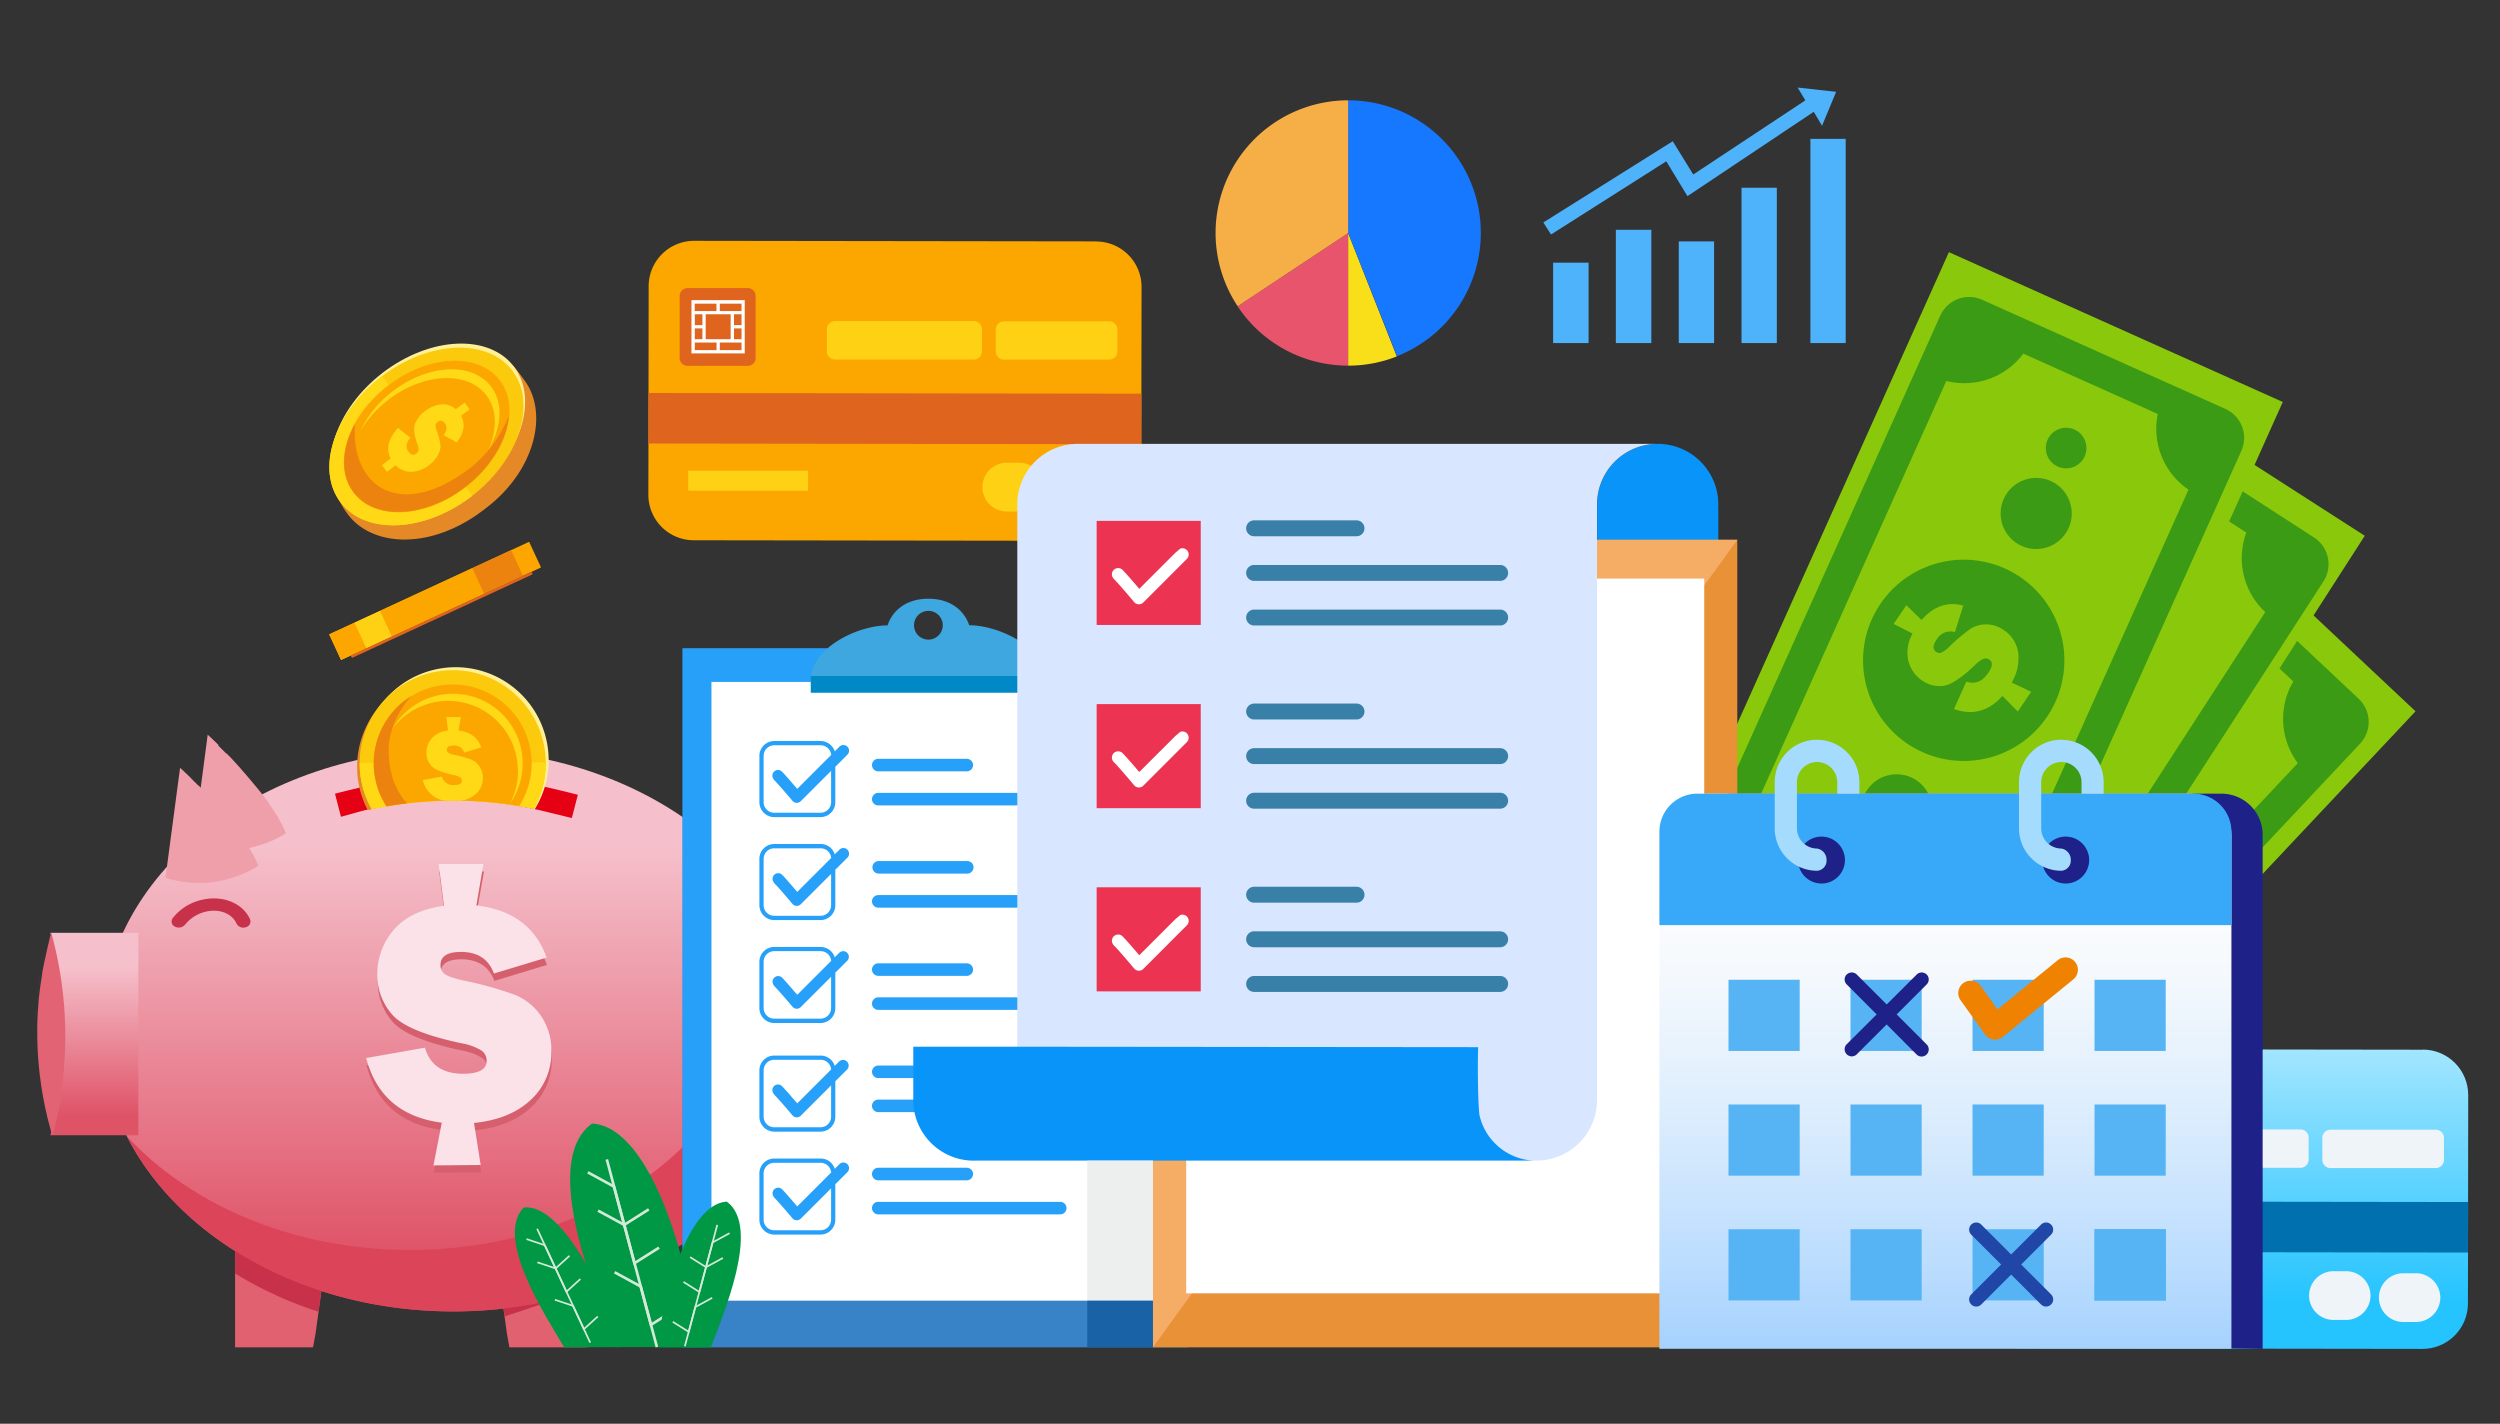 <svg id="Layer_1" data-name="Layer 1" xmlns="http://www.w3.org/2000/svg" xmlns:xlink="http://www.w3.org/1999/xlink" viewBox="0 0 708 403.2"><rect x="0" y="0" width="708" height="403.2" fill="#333333" stroke="none"/><defs><style>.cls-1,.cls-39{fill:none;}.cls-1{clip-rule:evenodd;}.cls-2{fill:#76c5fb;}.cls-11,.cls-12,.cls-13,.cls-16,.cls-17,.cls-2,.cls-21,.cls-22,.cls-23,.cls-24,.cls-27,.cls-29,.cls-30,.cls-31,.cls-38,.cls-44,.cls-46,.cls-47,.cls-50,.cls-52,.cls-53,.cls-56,.cls-59,.cls-6,.cls-67,.cls-68,.cls-7,.cls-8,.cls-9{fill-rule:evenodd;}.cls-3{clip-path:url(#clip-path);}.cls-4{fill:url(#linear-gradient);}.cls-5,.cls-7{fill:#0071ae;}.cls-6{fill:#eef4f8;}.cls-43,.cls-8{fill:#fff;}.cls-36,.cls-9{fill:#fca700;}.cls-10,.cls-13{fill:#df641e;}.cls-11{fill:#93d9ff;}.cls-12,.cls-14{fill:#ffd115;}.cls-15,.cls-17{fill:#8ac80c;}.cls-16{fill:#3c9b14;}.cls-18,.cls-27{fill:#db4459;}.cls-19{clip-path:url(#clip-path-2);}.cls-20{fill:url(#linear-gradient-2);}.cls-21{fill:#e50013;}.cls-22{fill:#e26171;}.cls-23,.cls-28{fill:#c73149;}.cls-24{fill:#ee9fa9;}.cls-25{clip-path:url(#clip-path-3);}.cls-26{fill:url(#linear-gradient-3);}.cls-29{fill:#e26373;}.cls-30{fill:#d65f6e;}.cls-31{fill:#fae2e8;}.cls-32{fill:#e58927;}.cls-33{fill:#ffef95;}.cls-34{fill:#fbca0d;}.cls-35,.cls-38{fill:#ffd915;}.cls-37{fill:#ec830e;}.cls-39{stroke:#fca700;stroke-miterlimit:10;stroke-width:0.22px;}.cls-40{fill:#fda600;}.cls-41{fill:#3882c8;}.cls-42,.cls-46{fill:#26a0f8;}.cls-44{fill:#3ea7df;}.cls-45{fill:#0089c6;}.cls-47{fill:#0894f9;}.cls-48{fill:#e99136;}.cls-49{fill:#f5ad66;}.cls-50{fill:#d8e7ff;}.cls-51{fill:#ec3452;}.cls-52{fill:#3880a7;}.cls-53{fill:#1e2187;}.cls-54{clip-path:url(#clip-path-4);}.cls-55{fill:url(#linear-gradient-4);}.cls-56{fill:#38a9f9;}.cls-57{fill:#a5dbfd;}.cls-58{fill:#56b4f4;}.cls-59{fill:#2046a7;}.cls-60{fill:#ef8200;}.cls-61{fill:#edeeee;}.cls-62{fill:#1962a5;}.cls-63{fill:#e8546b;}.cls-64{fill:#f9df19;}.cls-65{fill:#1677ff;}.cls-66{fill:#f6af46;}.cls-67{fill:#4eb3fa;}.cls-68{fill:#009844;}.cls-69{fill:#d4e9d7;}</style><clipPath id="clip-path"><path class="cls-1" d="M686.19,297.28l-113.93-.16a12.88,12.88,0,0,0-12.85,12.81L559.33,369a12.87,12.87,0,0,0,12.81,12.85l113.93.16a12.87,12.87,0,0,0,12.85-12.81l.08-59.11a12.87,12.87,0,0,0-12.81-12.85"/></clipPath><linearGradient id="linear-gradient" x1="629.16" y1="368.2" x2="629.17" y2="246.73" gradientUnits="userSpaceOnUse"><stop offset="0" stop-color="#26c4ff"/><stop offset="0.43" stop-color="#80dcff"/><stop offset="1" stop-color="#fff"/></linearGradient><clipPath id="clip-path-2"><path class="cls-1" d="M128.39,212.24c55.12,0,99.79,35.63,99.79,79.58s-44.67,79.57-99.79,79.57S28.6,335.76,28.6,291.82s44.68-79.58,99.79-79.58"/></clipPath><linearGradient id="linear-gradient-2" x1="128.39" y1="355.5" x2="128.39" y2="239.73" gradientUnits="userSpaceOnUse"><stop offset="0" stop-color="#df5367"/><stop offset="1" stop-color="#f5c0cb"/></linearGradient><clipPath id="clip-path-3"><path class="cls-1" d="M10,290.72c0,.62,0,1.25,0,1.87,0-.62,0-1.25,0-1.87m.22-4.93c-.07,1.06-.13,2.12-.17,3.18C10.11,287.91,10.17,286.85,10.24,285.79Zm.16-2-.15,1.86Zm.17-1.64c-.05.44-.09.87-.14,1.31C10.48,283,10.52,282.58,10.57,282.14Zm.19-1.65c0,.41-.1.81-.14,1.22C10.66,281.3,10.71,280.9,10.76,280.49Zm.39-2.73c-.13.81-.25,1.63-.35,2.44C10.9,279.39,11,278.57,11.15,277.76Zm.17-1.1c-.05.33-.11.66-.16,1C11.21,277.32,11.27,277,11.32,276.66Zm.16-.91-.13.77Zm.17-.91-.12.64Zm.21-1.1-.15.75Zm.18-.91-.15.72Zm.4-1.83c-.13.55-.25,1.11-.36,1.66C12.19,272.11,12.31,271.55,12.44,271Zm.17-.73-.17.72Zm.17-.73-.16.66Zm.18-.73-.15.63Zm.19-.73-.16.63Zm.14-.55-.12.46Zm.2-.73-.14.5Zm.2-.73-.15.56Zm.21-.73-.18.63Zm25.28,56.17H14.25c9-29.06,0-57.36,0-57.36-.12.4-.23.79-.35,1.18.12-.39.23-.78.35-1.18H39.18V321.5Z"/></clipPath><linearGradient id="linear-gradient-3" x1="24.59" y1="315.83" x2="24.59" y2="274" xlink:href="#linear-gradient-2"/><clipPath id="clip-path-4"><path class="cls-1" d="M481.53,224.77H620.32a11.66,11.66,0,0,1,11.62,11.62V382h-162V236.39a11.66,11.66,0,0,1,11.62-11.62"/></clipPath><linearGradient id="linear-gradient-4" x1="550.92" y1="439.02" x2="550.92" y2="250.35" gradientUnits="userSpaceOnUse"><stop offset="0" stop-color="#6eb6ff"/><stop offset="0.13" stop-color="#87c3ff"/><stop offset="0.42" stop-color="#badcfe"/><stop offset="0.67" stop-color="#deeefd"/><stop offset="0.87" stop-color="#f5f9fd"/><stop offset="1" stop-color="#fdfdfd"/></linearGradient></defs><path class="cls-2" d="M680.49,337.93c.27,1.65-1.27,4.3-2.44,4.78-.13-.24-.91-1.24-1.42-2-1.12-1.66,1.51-5.13,2.27-4.36Z"/><g class="cls-3"><rect class="cls-4" x="559.32" y="297.11" width="139.69" height="84.95"/></g><rect class="cls-5" x="622" y="277.69" width="14.31" height="139.58" transform="translate(280.79 976.14) rotate(-89.92)"/><path class="cls-6" d="M684.2,360.58h-3.58a6.92,6.92,0,0,0-6.91,6.9h0a6.91,6.91,0,0,0,6.89,6.91h3.58a6.94,6.94,0,0,0,6.92-6.9h0a6.94,6.94,0,0,0-6.9-6.92"/><path class="cls-6" d="M689.81,319.92l-29.8,0a2.33,2.33,0,0,0-2.33,2.32v6.23a2.33,2.33,0,0,0,2.32,2.33l29.8,0a2.33,2.33,0,0,0,2.33-2.32v-6.23a2.34,2.34,0,0,0-2.32-2.33"/><path class="cls-6" d="M651.49,319.85l-39.29,0a2.32,2.32,0,0,0-2.32,2.32v6.24a2.33,2.33,0,0,0,2.32,2.32l39.28,0a2.34,2.34,0,0,0,2.33-2.32v-6.23a2.34,2.34,0,0,0-2.32-2.33"/><path class="cls-6" d="M664.43,360h-3.58a6.94,6.94,0,0,0-6.92,6.9h0a6.92,6.92,0,0,0,6.9,6.91h3.58a6.94,6.94,0,0,0,6.92-6.9h0a6.92,6.92,0,0,0-6.9-6.91"/><path class="cls-7" d="M570.5,310.5h17a2.26,2.26,0,0,1,2.26,2.26v17.52a2.27,2.27,0,0,1-2.26,2.26h-17a2.27,2.27,0,0,1-2.26-2.26V312.76a2.26,2.26,0,0,1,2.26-2.26"/><path class="cls-8" d="M585.7,326h-6.15v2.14h6.15Zm0-4h-2.15V325h2.15Zm-2.15-4V321h2.15V318Zm-8.94,4h-2.14V325h2.14Zm0-4h-2.14V321h2.14Zm.93,0V325h7.08V318Zm-3.07,8v2.14h6.15V326Zm6.15-11.08h-6.15V317h6.15Zm7.08,0h-6.15V317h6.15Zm-14.17-.94h15.1V329h-15.1Z"/><path class="cls-6" d="M577.55,360h20.12a6.93,6.93,0,0,1,6.91,6.91h0a6.93,6.93,0,0,1-6.91,6.91H577.55a6.93,6.93,0,0,1-6.91-6.91h0a6.93,6.93,0,0,1,6.91-6.91"/><path class="cls-2" d="M304.78,109c.26,1.65-1.27,4.31-2.44,4.78-.13-.23-.91-1.24-1.43-2-1.11-1.66,1.51-5.13,2.28-4.36Z"/><path class="cls-9" d="M310.47,68.36,196.55,68.2A12.87,12.87,0,0,0,183.7,81l-.08,59.11A12.86,12.86,0,0,0,196.43,153l113.92.16a12.86,12.86,0,0,0,12.85-12.81l.09-59.11a12.87,12.87,0,0,0-12.82-12.85"/><rect class="cls-10" x="246.29" y="48.77" width="14.31" height="139.58" transform="translate(134.52 371.83) rotate(-89.92)"/><path class="cls-11" d="M308.49,131.67h-3.58a6.94,6.94,0,0,0-6.92,6.9h0a6.92,6.92,0,0,0,6.9,6.91h3.58a6.92,6.92,0,0,0,6.91-6.9h0a6.91,6.91,0,0,0-6.89-6.91"/><path class="cls-12" d="M314.09,91l-29.8,0A2.34,2.34,0,0,0,282,93.28v6.24a2.32,2.32,0,0,0,2.32,2.32l29.8,0a2.32,2.32,0,0,0,2.32-2.32V93.33A2.33,2.33,0,0,0,314.09,91"/><path class="cls-12" d="M275.77,90.93l-39.28,0a2.34,2.34,0,0,0-2.33,2.32v6.24a2.34,2.34,0,0,0,2.32,2.33l39.29,0a2.33,2.33,0,0,0,2.32-2.32V93.26a2.34,2.34,0,0,0-2.32-2.33"/><path class="cls-12" d="M288.72,131.05h-3.59a6.91,6.91,0,0,0-6.91,6.89h0a6.93,6.93,0,0,0,6.89,6.92h3.59a6.92,6.92,0,0,0,6.91-6.89h0a6.92,6.92,0,0,0-6.89-6.92"/><path class="cls-13" d="M194.78,81.58h17A2.26,2.26,0,0,1,214,83.84v17.52a2.26,2.26,0,0,1-2.26,2.26h-17a2.26,2.26,0,0,1-2.26-2.26V83.84a2.27,2.27,0,0,1,2.26-2.26"/><path class="cls-8" d="M210,97h-6.15v2.15H210Zm0-4h-2.14v3.07H210Zm-2.14-4v3.07H210V89Zm-8.94,4h-2.15v3.07h2.15Zm0-4h-2.15v3.07h2.15Zm.93,0v7.07h7.07V89Zm-3.08,8v2.15h6.15V97ZM202.9,86h-6.15V88.1h6.15ZM210,86h-6.15V88.1H210ZM195.82,85h15.09v15.09H195.82Z"/><rect class="cls-14" x="194.92" y="133.3" width="33.94" height="5.66"/><rect class="cls-15" x="476" y="187.73" width="202.15" height="103.64" transform="translate(7.3 495.98) rotate(-46.77)"/><path class="cls-16" d="M619.06,164.42a20.84,20.84,0,0,1-23.14.2l-92.2,98.09A20.88,20.88,0,0,1,505,285.82l30.4,28.58a20.84,20.84,0,0,1,23.14-.2l92.2-98.09A20.88,20.88,0,0,1,649.46,193ZM613,146.18l55,51.74a9,9,0,0,1,.39,12.67L554.09,332.25a9,9,0,0,1-12.67.39l-55-51.74a9,9,0,0,1-.39-12.67L600.33,146.57A9,9,0,0,1,613,146.18Z"/><path class="cls-16" d="M554,221.51a28.51,28.51,0,1,1,1.25,40.29A28.51,28.51,0,0,1,554,221.51"/><path class="cls-17" d="M564.11,228l-3.91-4.56-4.3,4.74,5.07,3.2q-4.5,6.36-1.21,12.44l6.74-4a4.54,4.54,0,0,1,.84-5.52q2-2.22,3.4-1a1.59,1.59,0,0,1,.55,1.17,7,7,0,0,1-1.11,2.73,53.54,53.54,0,0,0-3.45,6.91,8.29,8.29,0,0,0-.21,4.82,8.64,8.64,0,0,0,2.79,4.49,9.13,9.13,0,0,0,7.06,2.39A13.48,13.48,0,0,0,584.2,252l3.81,4.74,4.57-5-5.31-3.23q5-7.14.41-14.2l-6.74,5.23c1.35,2.17,1.07,4.33-.86,6.5-1.5,1.69-2.72,2.13-3.65,1.3a1.71,1.71,0,0,1-.61-1.6,8.12,8.12,0,0,1,1.14-2.74q4.06-7,3.61-10.21a8.59,8.59,0,0,0-2.87-5.38,9.59,9.59,0,0,0-6.28-2.47q-3.6-.09-7.31,3"/><path class="cls-16" d="M600.42,201.46a10.07,10.07,0,1,1,.35,14.23,10.06,10.06,0,0,1-.35-14.23"/><path class="cls-16" d="M617.62,189.69a5.75,5.75,0,1,1,.2,8.12,5.75,5.75,0,0,1-.2-8.12"/><path class="cls-16" d="M535.6,268a10.07,10.07,0,1,0,14.23-.5,10.08,10.08,0,0,0-14.23.5"/><path class="cls-16" d="M524.89,285.84a5.75,5.75,0,1,0,8.12-.28,5.75,5.75,0,0,0-8.12.28"/><rect class="cls-15" x="472.25" y="157.71" width="202.15" height="103.64" transform="matrix(0.54, -0.84, 0.84, 0.54, 85.99, 577.1)"/><path class="cls-16" d="M601.16,128.1a20.87,20.87,0,0,1-22.73,4.34l-73.12,113A20.85,20.85,0,0,1,510.67,268l35,22.66a20.83,20.83,0,0,1,22.72-4.33l73.13-113a20.84,20.84,0,0,1-5.36-22.5Zm-9.23-16.87,63.43,41A9,9,0,0,1,658,164.66L567.33,304.85a9,9,0,0,1-12.39,2.66l-63.44-41a9,9,0,0,1-2.65-12.39l90.69-140.19A9,9,0,0,1,591.93,111.23Z"/><path class="cls-16" d="M547.35,195.93a28.5,28.5,0,1,1,8.46,39.41,28.51,28.51,0,0,1-8.46-39.41"/><path class="cls-17" d="M558.5,200.48l-4.66-3.79-3.39,5.43,5.57,2.25q-3.28,7,1,12.45l5.9-5.19a4.52,4.52,0,0,1-.16-5.58q1.53-2.53,3.17-1.54a1.56,1.56,0,0,1,.75,1.05,6.74,6.74,0,0,1-.6,2.89,51.86,51.86,0,0,0-2.15,7.41,8.28,8.28,0,0,0,.65,4.79,8.64,8.64,0,0,0,3.55,3.91,9.08,9.08,0,0,0,7.38,1.08,13.48,13.48,0,0,0,7-5.12l4.59,4,3.61-5.7L585,216.58q3.62-7.92-2.14-14l-5.69,6.35q2.58,2.84.32,6.55-1.77,2.9-3.36,1.94a1.73,1.73,0,0,1-.89-1.48,8.15,8.15,0,0,1,.63-2.89q2.74-7.59,1.72-10.69a8.52,8.52,0,0,0-3.79-4.78,9.55,9.55,0,0,0-6.61-1.31c-2.38.37-4.6,1.78-6.66,4.25"/><path class="cls-16" d="M589.46,167.87a10.07,10.07,0,1,1,2.9,13.94,10.08,10.08,0,0,1-2.9-13.94"/><path class="cls-16" d="M604.28,153.22a5.75,5.75,0,1,1,1.65,7.95,5.74,5.74,0,0,1-1.65-7.95"/><path class="cls-16" d="M537.62,244.92a10.07,10.07,0,1,0,13.9-3,10.06,10.06,0,0,0-13.9,3"/><path class="cls-16" d="M530.28,264.43a5.75,5.75,0,1,0,7.94-1.74,5.74,5.74,0,0,0-7.94,1.74"/><rect class="cls-15" x="456.77" y="133.04" width="202.15" height="103.64" transform="translate(160.76 618.09) rotate(-65.83)"/><path class="cls-16" d="M573,100.15a20.86,20.86,0,0,1-21.8,7.74L496.08,230.71a20.84,20.84,0,0,1,8.71,21.43l38.07,17.09a20.86,20.86,0,0,1,21.8-7.74l55.13-122.82a20.84,20.84,0,0,1-8.71-21.43ZM561.33,84.88l68.93,30.94a9,9,0,0,1,4.5,11.85L566.39,280a9,9,0,0,1-11.85,4.51l-68.93-30.94a9,9,0,0,1-4.5-11.85L549.48,89.39A9,9,0,0,1,561.33,84.88Z"/><path class="cls-16" d="M530.12,175.36A28.5,28.5,0,1,1,544.45,213a28.5,28.5,0,0,1-14.33-37.68"/><path class="cls-17" d="M541.63,179.42l-5.35-2.73,3.6-5.29,4.3,4.18q5.13-5.85,11.81-4.08l-2.36,7.5a4.53,4.53,0,0,0-5.17,2.1q-1.69,2.43-.13,3.53a1.6,1.6,0,0,0,1.27.26,7,7,0,0,0,2.4-1.72,53.26,53.26,0,0,1,5.9-5,8.31,8.31,0,0,1,4.65-1.34,8.6,8.6,0,0,1,5,1.67,9.12,9.12,0,0,1,4,6.31,13.46,13.46,0,0,1-1.84,8.5l5.5,2.59-3.76,5.61-4.37-4.42q-5.8,6.51-13.72,3.71l3.51-7.77q3.64,1.22,6.12-2.35,1.95-2.79.42-3.85a1.73,1.73,0,0,0-1.71-.23,8.12,8.12,0,0,0-2.39,1.75q-5.84,5.58-9.09,5.9a8.56,8.56,0,0,1-5.9-1.54,9.59,9.59,0,0,1-3.87-5.52,11,11,0,0,1,1.2-7.81"/><path class="cls-16" d="M567.48,141.24a10.07,10.07,0,1,1,5,13.34,10.08,10.08,0,0,1-5-13.34"/><path class="cls-16" d="M579.9,124.5a5.75,5.75,0,1,1,2.84,7.62,5.75,5.75,0,0,1-2.84-7.62"/><path class="cls-16" d="M527.93,225.26a10.06,10.06,0,1,0,13.28-5.12,10.07,10.07,0,0,0-13.28,5.12"/><path class="cls-16" d="M523.64,245.66a5.74,5.74,0,1,0,7.58-2.92,5.74,5.74,0,0,0-7.58,2.92"/><path class="cls-18" d="M234.93,299.33a13.63,13.63,0,0,0-4.08-5,15.82,15.82,0,0,0-2.22,5.68,16.2,16.2,0,0,0-.23,4.77,9.66,9.66,0,0,0,1,3.68,3.18,3.18,0,0,0,3.75,1.77c1.93-.47,2.93-2.25,3.09-4.47h0a13.12,13.12,0,0,0-1.37-6.41m-22.7-2.52a1.86,1.86,0,0,1-2.71-.53,2.16,2.16,0,0,1,.49-2.89c8.05-5.93,14.83-6.44,19.94-4.28a13.72,13.72,0,0,1,7.18-3.69c9.55-2.47,17,10.46,15.57,14.12-1.79-2.05-5-12.16-14.91-10a9.84,9.84,0,0,0-4.17,1.8,17.75,17.75,0,0,1,4.77,6.12,17.41,17.41,0,0,1,1.78,8.63h0c-.3,4-2.26,7.25-6.11,8.19-3.64.89-6.33-.75-8-3.71a14.22,14.22,0,0,1-1.56-5.32,21.19,21.19,0,0,1,.27-6.07,20.71,20.71,0,0,1,2.46-6.62C223.38,291.45,218.32,292.32,212.23,296.81Z"/><g class="cls-19"><rect class="cls-20" x="28.6" y="212.24" width="199.58" height="159.15"/></g><path class="cls-21" d="M163.65,225.09c-9.47-2.47-25.23-6-35.54-6s-24.08,3.38-33.24,5.68l1.69,6.54c.9-.23,6-1.68,6.93-1.89a110.64,110.64,0,0,1,51.14.46c.62.15,6.69,1.62,7.31,1.79Z"/><path class="cls-22" d="M166.34,381.57V347.72l-1.79,2.94a96.18,96.18,0,0,1-23,12.36l2,14.62.72,3.93Z"/><path class="cls-23" d="M166.34,364V349.76l-1.69.74-.1.16a96.18,96.18,0,0,1-23,12.36l1.35,9.77c8.53-2.76,16.17-5.2,23.46-8.81"/><path class="cls-24" d="M54,220.33h0c.63.61,1.32,1.3,2.08,2.06h0c1.07.46,12.32,13.82,12.16,14.19A50.58,50.58,0,0,1,71,240.87s.3.5.35.58h0c.32.57.62,1.14.9,1.7h0l.08.15,0,0h0c.21.44.41.86.59,1.29.09.2.17.4.25.6a29.3,29.3,0,0,1-6.71,3.16h0c-.39.13-.78.26-1.2.38h0c-.27.09-.55.16-.83.24h0c-.42.12-.86.23-1.31.33h0c-1,.23-2.07.42-3.19.56h0c-.45.06-.92.11-1.39.15h0l-.3,0h0l-.29,0h0l-.29,0h0c-.54,0-1.09,0-1.64,0h-.74a30.22,30.22,0,0,1-8.42-1.43L51,217.44h0c.12.11,1.29,1.17,3.06,2.89"/><path class="cls-22" d="M66.58,381.57V347.72l1.79,2.94a96,96,0,0,0,23,12.36l-2,14.62-.72,3.93Z"/><path class="cls-23" d="M66.58,360.63V349.76l1.69.74.1.16a96,96,0,0,0,23,12.36l-1.17,8.46a108.53,108.53,0,0,1-23.64-10.85"/><path class="cls-24" d="M61.81,211.15h0c.62.61,1.32,1.3,2.07,2.06h0C65,213.67,76.22,227,76.06,227.4c0,0,2.83,4.14,2.77,4.28a6,6,0,0,1,.34.58h0c.32.57.61,1.13.89,1.7h0l.07.15v0l0,0c.21.43.4.85.58,1.28.09.2.17.4.25.6a29.35,29.35,0,0,1-6.7,3.16h0l-1.19.37h0l-.83.23h0c-.42.12-.85.23-1.3.33h0a32.27,32.27,0,0,1-3.18.56h0l-1.39.14h0l-.29,0h0l-.29,0h0l-.29,0h0c-.53,0-1.08,0-1.64,0h-.73a30.28,30.28,0,0,1-8.43-1.43l4.12-31.29h0c.11.11,1.29,1.17,3.05,2.9"/><g class="cls-25"><rect class="cls-26" x="10" y="264.15" width="29.18" height="57.35"/></g><path class="cls-27" d="M208.59,244.45c12.31,13.24,19.59,29.62,19.59,47.37,0,43.94-44.67,79.57-99.79,79.57-41.8,0-77.59-20.49-92.44-49.57C54.13,341.37,83.28,354,116.14,354c55.11,0,99.79-35.62,99.79-79.57a65.62,65.62,0,0,0-7.34-30"/><path class="cls-28" d="M52.34,261.91a2.27,2.27,0,0,1-2.83.49,1.59,1.59,0,0,1-.58-2.41,14.43,14.43,0,0,1,6.85-4.77,15.21,15.21,0,0,1,5.67-.76A12.31,12.31,0,0,1,66.78,256l.1.06a9.5,9.5,0,0,1,3.93,4.26,1.67,1.67,0,0,1-1.17,2.26,2.18,2.18,0,0,1-2.65-1,5.82,5.82,0,0,0-2.41-2.65l0,0a7.9,7.9,0,0,0-3.37-1,10.29,10.29,0,0,0-3.89.53,10.41,10.41,0,0,0-4.93,3.44"/><path class="cls-29" d="M17.44,308.53a109.85,109.85,0,0,0-2.92-44.38l-.35,1.18h0L14,266a.19.19,0,0,0,0,.1l-.16.56c0,.06,0,.11,0,.17l-.14.5-.06.23-.12.46a.29.29,0,0,0,0,.09l-.16.63a.38.38,0,0,0,0,.1l-.16.63s0,.07,0,.1l-.16.66s0,.05,0,.07l-.16.72s0,0,0,0l-.37,1.66c-.07.36-.15.72-.22,1.08l-.14.74c0,.12-.05.24-.07.36l-.12.64c0,.09,0,.18,0,.27l-.14.77c0,.05,0,.09,0,.14l-.16,1c-.15.94-.28,1.89-.4,2.84l-.15,1.22c0,.14,0,.28-.05.43l-.13,1.31,0,.33-.15,1.86c-.13,1.69-.2,3.38-.23,5.08l0,1.87a103.07,103.07,0,0,0,4.25,28.92,87.66,87.66,0,0,0,2.92-13"/><path class="cls-30" d="M125.88,258.6l-1.5-11.81h12.68L135,258.49q15.31,1.86,19.89,14.79L140,277.79q-2.22-6-9.22-6.12c-3.92,0-5.9,1.21-5.92,3.74a3.16,3.16,0,0,0,1,2.36c.66.65,2.48,1.32,5.49,2A101.56,101.56,0,0,1,146,283.91a16.34,16.34,0,0,1,7.38,6.11,17.06,17.06,0,0,1,2.87,10.07,18,18,0,0,1-5.9,13.55c-3.89,3.63-9.2,5.78-16,6.48l1.89,11.9-13.37.11,2.35-12.1q-17.15-2.2-21.41-18.3l16.65-2.94q2.07,7.32,10.69,7.39,6.74.07,6.77-3.62a3.43,3.43,0,0,0-1.54-3.05,16,16,0,0,0-5.54-2q-15.64-3.32-19.8-8.29A17,17,0,0,1,107,277.88a19,19,0,0,1,4.72-12.51q4.66-5.43,14.13-6.77"/><path class="cls-31" d="M125.72,256.5l-1.49-11.81h12.68l-2,11.71q15.31,1.85,19.89,14.79l-14.92,4.51q-2.22-6.06-9.22-6.12c-3.92,0-5.9,1.21-5.92,3.73a3.13,3.13,0,0,0,1,2.36c.66.66,2.48,1.32,5.49,2a103.19,103.19,0,0,1,14.73,4.12,16.43,16.43,0,0,1,7.38,6.12A17.06,17.06,0,0,1,156.14,298a18,18,0,0,1-5.9,13.55c-3.89,3.62-9.2,5.78-16,6.47l1.89,11.91-13.37.11,2.35-12.1q-17.15-2.21-21.41-18.31l16.65-2.93q2.07,7.31,10.69,7.39c4.49,0,6.75-1.16,6.77-3.63a3.42,3.42,0,0,0-1.54-3,16.09,16.09,0,0,0-5.54-2q-15.64-3.3-19.8-8.29a17,17,0,0,1-4.08-11.37,19,19,0,0,1,4.72-12.52q4.66-5.42,14.12-6.76"/><path class="cls-32" d="M153.83,217.11a26.35,26.35,0,1,0-49.69,12.3A112.41,112.41,0,0,1,151,229a26.19,26.19,0,0,0,2.81-11.91"/><path class="cls-33" d="M155.38,215.24a26.35,26.35,0,1,0-48.91,13.68,112.5,112.5,0,0,1,45,.19,26.1,26.1,0,0,0,3.9-13.87"/><path class="cls-34" d="M154.55,216.13a26.35,26.35,0,1,0-49.28,13,112.47,112.47,0,0,1,45.93-.12,26.25,26.25,0,0,0,3.35-12.92"/><path class="cls-35" d="M154.55,216.13v-.23l-52.69.13v.23a26.23,26.23,0,0,0,3.41,12.91,112.47,112.47,0,0,1,45.93-.12,26.25,26.25,0,0,0,3.35-12.92"/><path class="cls-36" d="M150.56,216.14a22.36,22.36,0,1,0-41.12,12.23,112.55,112.55,0,0,1,37.58-.1,22.25,22.25,0,0,0,3.54-12.13"/><path class="cls-37" d="M146.92,228.25l.16-.09-.07.11Zm-30.46-31.11c-4.46,5.06-6.4,10.77-6.39,15.21,0,6.65,2,11.69,5.23,15.16q-3,.36-5.84.85a22.35,22.35,0,0,1,7-31.22Z"/><path class="cls-35" d="M146.65,218.19a19.73,19.73,0,0,0-35.41-11.94,19.74,19.74,0,1,1,33,21.58h0a19.61,19.61,0,0,0,2.48-9.64"/><path class="cls-38" d="M126.89,206.91l-.48-3.83h4.11l-.66,3.8c3.31.4,5.46,2,6.45,4.8l-4.84,1.46a2.9,2.9,0,0,0-3-2c-1.28,0-1.92.39-1.92,1.21a1,1,0,0,0,.32.76,4.33,4.33,0,0,0,1.78.66,32.94,32.94,0,0,1,4.78,1.34,5.24,5.24,0,0,1,2.39,2,5.59,5.59,0,0,1,.93,3.27,5.91,5.91,0,0,1-1.91,4.4,8.35,8.35,0,0,1-4.43,2c-.8,0-1.6,0-2.41,0l-1.82,0a7.49,7.49,0,0,1-6.43-5.86l5.4-1a3.22,3.22,0,0,0,3.47,2.4c1.45,0,2.19-.38,2.19-1.18a1.1,1.1,0,0,0-.5-1,5.19,5.19,0,0,0-1.79-.64q-5.09-1.06-6.43-2.69a5.46,5.46,0,0,1-1.32-3.69,6.12,6.12,0,0,1,1.53-4.06,7.1,7.1,0,0,1,4.58-2.19"/><path class="cls-32" d="M110.92,109.58c12.85-9.82,27-13.37,34.64-5.73.5.49,2.47,3.18,2.89,3.75,7.05,9.35,3,25.75-10.7,36.2-15.2,12.1-32.17,11.25-39.22,1.89a25.08,25.08,0,0,1-2.46-4c-4-9.52,2.6-22.79,14.85-32.15"/><path class="cls-33" d="M108.44,105.52c13.45-10.28,30.07-11,37.12-1.67s1.87,25.28-11.58,35.55-30.08,11-37.13,1.67S95,115.8,108.44,105.52"/><path class="cls-34" d="M108,106.68c13.45-10.28,30.07-11,37.12-1.67s1.87,25.28-11.58,35.55-30.08,11-37.13,1.67S94.57,117,108,106.68"/><path class="cls-35" d="M108,106.68l.22-.16,25.54,33.88-.21.16c-13.46,10.28-30.08,11-37.13,1.67S94.57,117,108,106.68"/><path class="cls-36" d="M110,109.25c11.41-8.73,25.52-9.36,31.51-1.42s1.58,21.45-9.84,30.17-25.52,9.36-31.51,1.42S98.54,118,110,109.25Z"/><path class="cls-39" d="M110,109.25c11.41-8.73,25.52-9.36,31.51-1.42s1.58,21.45-9.84,30.17-25.52,9.36-31.51,1.42S98.54,118,110,109.25Z"/><path class="cls-37" d="M144.11,117.66a35.42,35.42,0,0,1-10.94,14.87c-19.75,15.09-34,5.4-32.62-12.53-3.81,6.94-4.24,14.31-.4,19.4,6,7.94,20.09,7.31,31.51-1.42,7.45-5.69,11.91-13.42,12.45-20.32"/><path class="cls-35" d="M110,113.21C120,105.51,132.5,105,137.78,112c3.09,4.1,3,9.87.46,15.5,3.82-6.37,4.4-13.29.86-18-5.29-7-17.74-6.45-27.82,1.26a30,30,0,0,0-9.14,11.13,31.17,31.17,0,0,1,7.82-8.64"/><path class="cls-38" d="M129.12,115.87l2.46-1.86,1.42,1.93-2.4,1.81q1.86,3.61-1.29,7.53l-3.71-2.06c1-1.24,1.1-2.35.38-3.33a1.3,1.3,0,0,0-2.06-.37,1.49,1.49,0,0,0-.55.74,3.11,3.11,0,0,0,.27,1.61,21.59,21.59,0,0,1,1.09,4,5.15,5.15,0,0,1-.67,2.94,8.65,8.65,0,0,1-2.56,2.91,8.49,8.49,0,0,1-5,1.89,6.09,6.09,0,0,1-4.47-1.84l-2.45,1.86-1.42-1.92,2.46-1.86c-1.37-2.71-.66-5.6,2.1-8.66l3.51,2.79c-1.25,1.41-1.42,2.72-.53,3.93q1,1.41,2.16.57a1.54,1.54,0,0,0,.67-1,3.46,3.46,0,0,0-.29-1.6c-1-2.68-1.2-4.69-.65-6a8.46,8.46,0,0,1,2.77-3.46,9.22,9.22,0,0,1,4.49-1.89,5.32,5.32,0,0,1,4.26,1.38"/><rect class="cls-40" x="92.01" y="166.18" width="62.41" height="8" transform="translate(-60.09 67.5) rotate(-24.84)"/><rect class="cls-40" x="94.53" y="177.63" width="7.91" height="8" transform="translate(-67.2 58.19) rotate(-24.85)"/><rect class="cls-14" x="101.7" y="174.29" width="8" height="8" transform="translate(-65.11 60.89) rotate(-24.84)"/><rect class="cls-36" x="108" y="166.56" width="28.78" height="8" transform="translate(-60.33 67.2) rotate(-24.84)"/><rect class="cls-37" x="134.89" y="157.98" width="12.1" height="8" transform="translate(-55.01 74.19) rotate(-24.84)"/><rect class="cls-10" x="96.89" y="173.76" width="56.41" height="0.76" transform="translate(-61.58 68.66) rotate(-24.84)"/><rect class="cls-41" x="193.31" y="183.62" width="143.26" height="197.95"/><polygon class="cls-42" points="193.31 381.57 193.31 183.62 336.57 183.62 193.31 381.57"/><polygon class="cls-43" points="328.46 336.68 328.82 368.34 201.48 368.34 201.48 193.13 328.46 193.13 328.46 336.68"/><path class="cls-44" d="M262.92,173a4.07,4.07,0,1,0,4.07,4.07,4.07,4.07,0,0,0-4.07-4.07m-11.56,4.07c1.38-4.08,5.18-7.51,11.56-7.51s10.18,3.43,11.56,7.51c7.75,0,20.29,5.48,21.73,14.34v4.69H229.63v-4.69C231.07,182.59,243.61,177.11,251.36,177.11Z"/><rect class="cls-45" x="229.63" y="191.45" width="66.58" height="4.7"/><path class="cls-42" d="M236.36,212.83l1.31-1.31a1.6,1.6,0,1,1,2.26,2.26l-3.37,3.37v10.06a4.22,4.22,0,0,1-4.19,4.2H219.26a4.23,4.23,0,0,1-4.2-4.2V214.1a4.18,4.18,0,0,1,1.23-3h0a4.19,4.19,0,0,1,3-1.24h13.11a4.22,4.22,0,0,1,4,2.93m-17.2,8a1.61,1.61,0,0,1,0-2.26,1.59,1.59,0,0,1,2.26,0c1,1,3,3.37,4.32,4.88l9.61-9.61a3,3,0,0,0-3-2.74H219.26a3,3,0,0,0-2.12.88,3,3,0,0,0-.88,2.12v13.11a3,3,0,0,0,.88,2.12,3,3,0,0,0,2.12.88h13.11a3,3,0,0,0,3-3v-8.86l-8.6,8.59h0l-.11.1a1.59,1.59,0,0,1-2.24-.21S220.65,222.31,219.16,220.83Z"/><path class="cls-42" d="M236.36,242l1.31-1.31a1.6,1.6,0,1,1,2.26,2.26l-3.37,3.36v10.07a4.2,4.2,0,0,1-4.19,4.19H219.26a4.22,4.22,0,0,1-4.2-4.19V243.26a4.18,4.18,0,0,1,1.23-3h0a4.18,4.18,0,0,1,3-1.23h13.11a4.18,4.18,0,0,1,3,1.23,4.12,4.12,0,0,1,1,1.7m-17.2,8a1.6,1.6,0,0,1,2.26-2.26c1,1,3,3.37,4.32,4.89l9.61-9.61a3,3,0,0,0-3-2.74H219.26a3,3,0,0,0-3,3v13.11a3,3,0,0,0,3,3h13.11a3,3,0,0,0,3-3V247.5l-8.6,8.59h0l-.11.09a1.59,1.59,0,0,1-2.24-.2S220.65,251.47,219.16,250Z"/><path class="cls-42" d="M236.36,271.14l1.31-1.3a1.59,1.59,0,1,1,2.26,2.25l-3.37,3.37v10.06a4.2,4.2,0,0,1-4.19,4.2H219.26a4.22,4.22,0,0,1-4.2-4.2V272.41a4.18,4.18,0,0,1,1.23-3h0a4.18,4.18,0,0,1,3-1.23h13.11a4.2,4.2,0,0,1,4,2.92m-17.2,8a1.6,1.6,0,0,1,2.26-2.26c1,1,3,3.37,4.32,4.89l9.61-9.62a3,3,0,0,0-3-2.74H219.26a3,3,0,0,0-2.12.88,3,3,0,0,0-.88,2.12v13.11a3,3,0,0,0,3,3h13.11a3,3,0,0,0,3-3v-8.86l-8.6,8.59h0l-.11.1a1.59,1.59,0,0,1-2.24-.21S220.65,280.62,219.16,279.14Z"/><path class="cls-42" d="M236.36,301.9l1.31-1.31a1.6,1.6,0,0,1,2.26,2.26l-3.37,3.37v10.06a4.22,4.22,0,0,1-4.19,4.2H219.26a4.23,4.23,0,0,1-4.2-4.2V303.17a4.18,4.18,0,0,1,1.23-3h0a4.18,4.18,0,0,1,3-1.23h13.11a4.2,4.2,0,0,1,4,2.92m-17.2,8a1.61,1.61,0,0,1,0-2.26,1.59,1.59,0,0,1,2.26,0c1,1,3,3.37,4.32,4.88l9.61-9.61a3,3,0,0,0-3-2.74H219.26a3,3,0,0,0-2.12.88,3,3,0,0,0-.88,2.12v13.11a3,3,0,0,0,.88,2.12,3,3,0,0,0,2.12.88h13.11a3,3,0,0,0,3-3v-8.86l-8.6,8.59h0l-.11.1a1.59,1.59,0,0,1-2.24-.21S220.65,311.38,219.16,309.9Z"/><path class="cls-42" d="M236.36,331.06l1.31-1.31a1.6,1.6,0,1,1,2.26,2.26l-3.37,3.36v10.07a4.2,4.2,0,0,1-4.19,4.19H219.26a4.22,4.22,0,0,1-4.2-4.19V332.33a4.18,4.18,0,0,1,1.23-3h0a4.18,4.18,0,0,1,3-1.23h13.11a4.18,4.18,0,0,1,3,1.23,4.12,4.12,0,0,1,1,1.7m-17.2,8a1.6,1.6,0,0,1,2.26-2.26c1,1,3,3.38,4.32,4.89l9.61-9.61a3,3,0,0,0-.87-1.86,3,3,0,0,0-2.11-.88H219.26a3,3,0,0,0-3,3v13.11a3,3,0,0,0,.88,2.11,3,3,0,0,0,2.12.88h13.11a3,3,0,0,0,3-3v-8.87l-8.6,8.59h0l-.11.09a1.59,1.59,0,0,1-2.24-.2S220.65,340.54,219.16,339.05Z"/><path class="cls-46" d="M248.72,214.9h25.07a1.78,1.78,0,0,1,1.78,1.77h0a1.78,1.78,0,0,1-1.78,1.78H248.72a1.78,1.78,0,0,1-1.77-1.78h0a1.77,1.77,0,0,1,1.77-1.77"/><path class="cls-46" d="M248.72,224.54h67.06a1.78,1.78,0,0,1,1.77,1.78h0a1.77,1.77,0,0,1-1.77,1.77H248.72a1.77,1.77,0,0,1-1.77-1.77h0a1.78,1.78,0,0,1,1.77-1.78"/><path class="cls-46" d="M248.72,243.85h25.07a1.78,1.78,0,1,1,0,3.55H248.72a1.78,1.78,0,0,1,0-3.55"/><path class="cls-46" d="M248.72,272.81h25.07a1.78,1.78,0,0,1,1.78,1.77h0a1.78,1.78,0,0,1-1.78,1.78H248.72a1.78,1.78,0,0,1-1.77-1.78h0a1.77,1.77,0,0,1,1.77-1.77"/><path class="cls-46" d="M248.72,301.76h25.07a1.78,1.78,0,0,1,1.78,1.78h0a1.78,1.78,0,0,1-1.78,1.77H248.72a1.77,1.77,0,0,1-1.77-1.77h0a1.78,1.78,0,0,1,1.77-1.78"/><path class="cls-46" d="M248.72,330.71h25.07a1.78,1.78,0,0,1,1.78,1.78h0a1.78,1.78,0,0,1-1.78,1.78H248.72a1.78,1.78,0,0,1-1.77-1.78h0a1.78,1.78,0,0,1,1.77-1.78"/><path class="cls-46" d="M248.72,253.49h67.06a1.78,1.78,0,0,1,1.77,1.78h0a1.78,1.78,0,0,1-1.77,1.78H248.72a1.78,1.78,0,0,1-1.77-1.78h0a1.78,1.78,0,0,1,1.77-1.78"/><path class="cls-46" d="M248.72,282.45h67.06a1.77,1.77,0,0,1,1.77,1.77h0a1.78,1.78,0,0,1-1.77,1.78H248.72a1.78,1.78,0,0,1-1.77-1.78h0a1.77,1.77,0,0,1,1.77-1.77"/><path class="cls-46" d="M248.72,311.4h67.06a1.78,1.78,0,0,1,1.77,1.78h0a1.77,1.77,0,0,1-1.77,1.77H248.72a1.77,1.77,0,0,1-1.77-1.77h0a1.78,1.78,0,0,1,1.77-1.78"/><path class="cls-46" d="M248.72,340.36h51.55a1.78,1.78,0,0,1,1.77,1.77h0a1.78,1.78,0,0,1-1.77,1.78H248.72a1.78,1.78,0,0,1-1.77-1.78h0a1.77,1.77,0,0,1,1.77-1.77"/><path class="cls-47" d="M469.48,125.7a17.16,17.16,0,0,1,17.15,17.16c0,.54,0,1.07-.07,1.59h.07v44.6H452.32V142.86a17.16,17.16,0,0,1,17.16-17.16"/><rect class="cls-48" x="326.49" y="152.87" width="165.51" height="228.7"/><polygon class="cls-49" points="326.49 381.57 326.49 152.87 492 152.87 326.49 381.57"/><polygon class="cls-43" points="482.64 329.7 483.06 366.28 335.93 366.28 335.93 163.86 482.64 163.86 482.64 329.7"/><path class="cls-50" d="M469.65,125.71h0ZM288.1,142.86V300.93h130c-.22,7.14.06,13.53.41,14.9a17.16,17.16,0,0,0,33.77-4.29V142.86a17.16,17.16,0,0,1,17.16-17.16H305.25A17.15,17.15,0,0,0,288.1,142.86Z"/><path class="cls-47" d="M275.79,328.7a17.15,17.15,0,0,1-17.15-17.16v-4.06h0V296.43H288.1l130.51.13h0c-.23,7.13.06,18,.41,19.39a16.52,16.52,0,0,0,16.15,12.74H275.79Z"/><rect class="cls-51" x="310.57" y="147.51" width="29.48" height="29.48"/><path class="cls-43" d="M315.35,163.84a1.77,1.77,0,0,1,2.5-2.5c1.09,1.09,3.37,3.74,4.79,5.42l8.41-8.41,1.12-1.12.73-.72,1.36-1.14a1.77,1.77,0,0,1,1.86,2.91l-2.88,2.88h0l-2.18,2.18-.84.85-6.43,6.43h0l-.12.11a1.77,1.77,0,0,1-2.49-.23s-4.18-5-5.83-6.65"/><path class="cls-52" d="M355.17,147.36h29a2.26,2.26,0,0,1,2.25,2.26h0a2.25,2.25,0,0,1-2.25,2.25h-29a2.26,2.26,0,0,1-2.26-2.25h0a2.27,2.27,0,0,1,2.26-2.26"/><path class="cls-52" d="M355.17,160h69.68a2.25,2.25,0,0,1,2.25,2.25h0a2.26,2.26,0,0,1-2.25,2.26H355.17a2.26,2.26,0,0,1-2.26-2.26h0a2.26,2.26,0,0,1,2.26-2.25"/><path class="cls-52" d="M355.17,172.63h69.68a2.25,2.25,0,0,1,2.25,2.25h0a2.26,2.26,0,0,1-2.25,2.26H355.17a2.26,2.26,0,0,1-2.26-2.26h0a2.26,2.26,0,0,1,2.26-2.25"/><rect class="cls-51" x="310.57" y="199.4" width="29.48" height="29.48"/><rect class="cls-51" x="310.57" y="251.28" width="29.48" height="29.48"/><path class="cls-43" d="M315.35,215.73a1.77,1.77,0,0,1,2.5-2.5c1.09,1.09,3.37,3.73,4.79,5.41l8.41-8.4,1.12-1.12.73-.73,1.36-1.13a1.77,1.77,0,0,1,1.86,2.91l-2.88,2.88h0l-2.18,2.18-.84.84-6.43,6.43h0l-.12.11a1.77,1.77,0,0,1-2.49-.23s-4.18-5-5.83-6.65"/><path class="cls-43" d="M315.35,267.61a1.77,1.77,0,0,1,2.5-2.5c1.09,1.09,3.37,3.74,4.79,5.42l8.41-8.41,1.12-1.12.73-.72,1.36-1.14a1.77,1.77,0,0,1,1.86,2.91l-2.88,2.88h0l-2.18,2.18-.84.85-6.43,6.43h0l-.12.11a1.77,1.77,0,0,1-2.49-.23s-4.18-5-5.83-6.65"/><path class="cls-52" d="M355.17,199.25h29a2.25,2.25,0,0,1,2.25,2.25h0a2.26,2.26,0,0,1-2.25,2.26h-29a2.27,2.27,0,0,1-2.26-2.26h0a2.26,2.26,0,0,1,2.26-2.25"/><path class="cls-52" d="M355.17,251.13h29a2.26,2.26,0,0,1,2.25,2.26h0a2.25,2.25,0,0,1-2.25,2.25h-29a2.26,2.26,0,0,1-2.26-2.25h0a2.27,2.27,0,0,1,2.26-2.26"/><path class="cls-52" d="M355.17,211.88h69.68a2.25,2.25,0,0,1,2.25,2.25h0a2.26,2.26,0,0,1-2.25,2.26H355.17a2.26,2.26,0,0,1-2.26-2.26h0a2.26,2.26,0,0,1,2.26-2.25"/><path class="cls-52" d="M355.17,263.76h69.68A2.26,2.26,0,0,1,427.1,266h0a2.26,2.26,0,0,1-2.25,2.26H355.17a2.26,2.26,0,0,1-2.26-2.26h0a2.26,2.26,0,0,1,2.26-2.26"/><path class="cls-52" d="M355.17,224.51h69.68a2.26,2.26,0,0,1,2.25,2.26h0a2.25,2.25,0,0,1-2.25,2.25H355.17a2.26,2.26,0,0,1-2.26-2.25h0a2.26,2.26,0,0,1,2.26-2.26"/><path class="cls-52" d="M355.17,276.4h69.68a2.25,2.25,0,0,1,2.25,2.25h0a2.26,2.26,0,0,1-2.25,2.26H355.17a2.26,2.26,0,0,1-2.26-2.26h0a2.26,2.26,0,0,1,2.26-2.25"/><path class="cls-53" d="M490.37,224.77H629.16a11.66,11.66,0,0,1,11.62,11.62V382l-162-3.3V236.39a11.66,11.66,0,0,1,11.62-11.62"/><g class="cls-54"><rect class="cls-55" x="469.91" y="224.77" width="162.03" height="157.21"/></g><path class="cls-56" d="M480.64,224.77H621.2a10.78,10.78,0,0,1,10.74,10.74V262h-162v-26.5a10.77,10.77,0,0,1,10.73-10.74"/><path class="cls-53" d="M515.85,236.93a6.64,6.64,0,1,1-6.64,6.64,6.63,6.63,0,0,1,6.64-6.64"/><path class="cls-53" d="M585,236.93a6.64,6.64,0,1,1-6.63,6.64,6.63,6.63,0,0,1,6.63-6.64"/><path class="cls-57" d="M514.58,209.51h0a12,12,0,0,1,12,12v3.28h-6.27v-3.28a5.74,5.74,0,0,0-5.71-5.71h0a5.74,5.74,0,0,0-5.71,5.71V234.6a5.74,5.74,0,0,0,5.71,5.71,3.22,3.22,0,0,1,2.68,3.29,2.87,2.87,0,0,1-2.68,3,12,12,0,0,1-12-12V221.49a12,12,0,0,1,12-12"/><path class="cls-57" d="M583.75,209.51h0a12,12,0,0,1,12,12v3.28h-6.26v-3.28a5.74,5.74,0,0,0-5.71-5.71h0a5.74,5.74,0,0,0-5.71,5.71V234.6a5.74,5.74,0,0,0,5.71,5.71,3.21,3.21,0,0,1,2.67,3.29,2.86,2.86,0,0,1-2.67,3,12,12,0,0,1-12-12V221.49a12,12,0,0,1,12-12"/><rect class="cls-58" x="489.51" y="348.12" width="20.16" height="20.16"/><rect class="cls-58" x="524.06" y="348.12" width="20.16" height="20.16"/><rect class="cls-58" x="558.62" y="348.12" width="20.16" height="20.16"/><rect class="cls-58" x="593.1" y="348.07" width="20.3" height="20.3"/><rect class="cls-58" x="489.51" y="312.79" width="20.16" height="20.16"/><rect class="cls-58" x="489.51" y="277.47" width="20.16" height="20.16"/><rect class="cls-58" x="524.06" y="312.79" width="20.16" height="20.16"/><rect class="cls-58" x="524.06" y="277.47" width="20.16" height="20.16"/><rect class="cls-58" x="558.62" y="312.79" width="20.16" height="20.16"/><rect class="cls-58" x="558.62" y="277.47" width="20.16" height="20.16"/><rect class="cls-58" x="593.17" y="312.79" width="20.16" height="20.16"/><rect class="cls-58" x="593.17" y="277.47" width="20.16" height="20.16"/><path class="cls-59" d="M558.25,346.81h0a2,2,0,0,1,2.85,0l19.77,19.77a2,2,0,0,1,0,2.84h0a2,2,0,0,1-2.85,0l-19.77-19.77a2,2,0,0,1,0-2.84"/><path class="cls-59" d="M580.87,346.81h0a2,2,0,0,0-2.85,0l-19.77,19.77a2,2,0,0,0,0,2.84h0a2,2,0,0,0,2.85,0l19.77-19.77a2,2,0,0,0,0-2.84"/><path class="cls-53" d="M523,276h0a2,2,0,0,1,2.85,0l19.77,19.77a2,2,0,0,1,0,2.85h0a2,2,0,0,1-2.85,0L523,278.8a2,2,0,0,1,0-2.85"/><path class="cls-53" d="M545.65,276h0a2,2,0,0,0-2.85,0L523,295.72a2,2,0,0,0,0,2.85h0a2,2,0,0,0,2.85,0l19.77-19.77a2,2,0,0,0,0-2.85"/><path class="cls-60" d="M555.23,283.27a3.5,3.5,0,1,1,5.71-4.06l4.75,6.65,17.06-13.93a3.5,3.5,0,1,1,4.42,5.43l-19.88,16.22-.25.21a3.5,3.5,0,0,1-4.88-.83Z"/><rect class="cls-61" x="307.91" y="328.7" width="18.59" height="39.64"/><rect class="cls-62" x="307.91" y="368.34" width="18.59" height="13.23"/><path class="cls-63" d="M350.51,86.73,381.8,66v37.55a37.51,37.51,0,0,1-31.29-16.78"/><path class="cls-64" d="M381.8,103.51V66l13.78,34.94a37.36,37.36,0,0,1-13.78,2.61"/><path class="cls-65" d="M381.8,66V28.41a37.55,37.55,0,0,1,13.85,72.46Z"/><path class="cls-66" d="M381.8,28.41V66L350.51,86.73A37.56,37.56,0,0,1,381.8,28.41"/><path class="cls-67" d="M485.43,97.16h-10V68.37h10Zm-17.77,0H457.61V65.08h10.05Zm-17.77,0H439.84V74.39h10.05Zm72.81,0h-10V39.32h10ZM437.07,63l36.65-23,5.81,9.42,31.74-21-2.17-3.62L520,26l-4,9.61-2.35-3.95L477.89,55.55l-6-9.87L439.25,66.41ZM503.2,97.16h-10v-44h10Z"/><path class="cls-68" d="M197.66,381.51c-1.62-20.24-12.51-62.38-30-63.32-15.22,11.09,1.75,49.69,6.74,63.32Z"/><rect class="cls-69" x="178.56" y="327.42" width="0.76" height="55.02" transform="translate(-85.5 58.17) rotate(-14.95)"/><polygon class="cls-69" points="191.11 370.47 184.58 374.6 181.77 364.08 174.23 359.97 173.87 360.64 181.12 364.59 184.11 375.79 191.51 371.11 191.11 370.47"/><polygon class="cls-69" points="186.43 353.02 179.9 357.14 177.1 346.63 169.56 342.52 169.19 343.19 176.45 347.14 179.44 358.33 186.84 353.66 186.43 353.02"/><polygon class="cls-69" points="183.53 342.17 177 346.29 174.19 335.78 166.65 331.67 166.29 332.33 173.54 336.29 176.53 347.48 183.93 342.81 183.53 342.17"/><path class="cls-68" d="M186.32,381.58c1-13.09,8.2-40.67,19.51-41.28,9.84,7.18-1.28,32.46-4.5,41.28Z"/><rect class="cls-69" x="180.74" y="363.83" width="35.59" height="0.49" transform="translate(-204.43 461.97) rotate(-75.05)"/><polygon class="cls-69" points="190.66 374.12 194.89 376.79 196.7 369.99 201.58 367.33 201.81 367.76 197.12 370.32 195.19 377.56 190.4 374.54 190.66 374.12"/><polygon class="cls-69" points="193.69 362.83 197.91 365.5 199.73 358.7 204.61 356.04 204.84 356.47 200.15 359.03 198.22 366.27 193.43 363.25 193.69 362.83"/><polygon class="cls-69" points="195.57 355.81 199.79 358.48 201.61 351.68 206.49 349.02 206.72 349.45 202.03 352.01 200.1 359.25 195.31 356.23 195.57 355.81"/><path class="cls-68" d="M175.94,381.51c-3.32-12.71-16.39-40.91-27.63-39.54-8.44,8.78,6.77,31.49,11.48,39.61Z"/><rect class="cls-69" x="159.39" y="346.31" width="0.49" height="35.59" transform="translate(-138.88 101.53) rotate(-24.99)"/><polygon class="cls-69" points="169.14 372.63 165.44 376 162.47 369.62 157.21 367.85 157.05 368.31 162.12 370.01 165.28 376.81 169.47 372.99 169.14 372.63"/><polygon class="cls-69" points="164.19 362.04 160.5 365.4 157.52 359.02 152.26 357.26 152.1 357.72 157.17 359.42 160.33 366.22 164.52 362.4 164.19 362.04"/><polygon class="cls-69" points="161.12 355.46 157.42 358.82 154.45 352.44 149.18 350.67 149.02 351.14 154.09 352.84 157.26 359.63 161.45 355.82 161.12 355.46"/></svg>